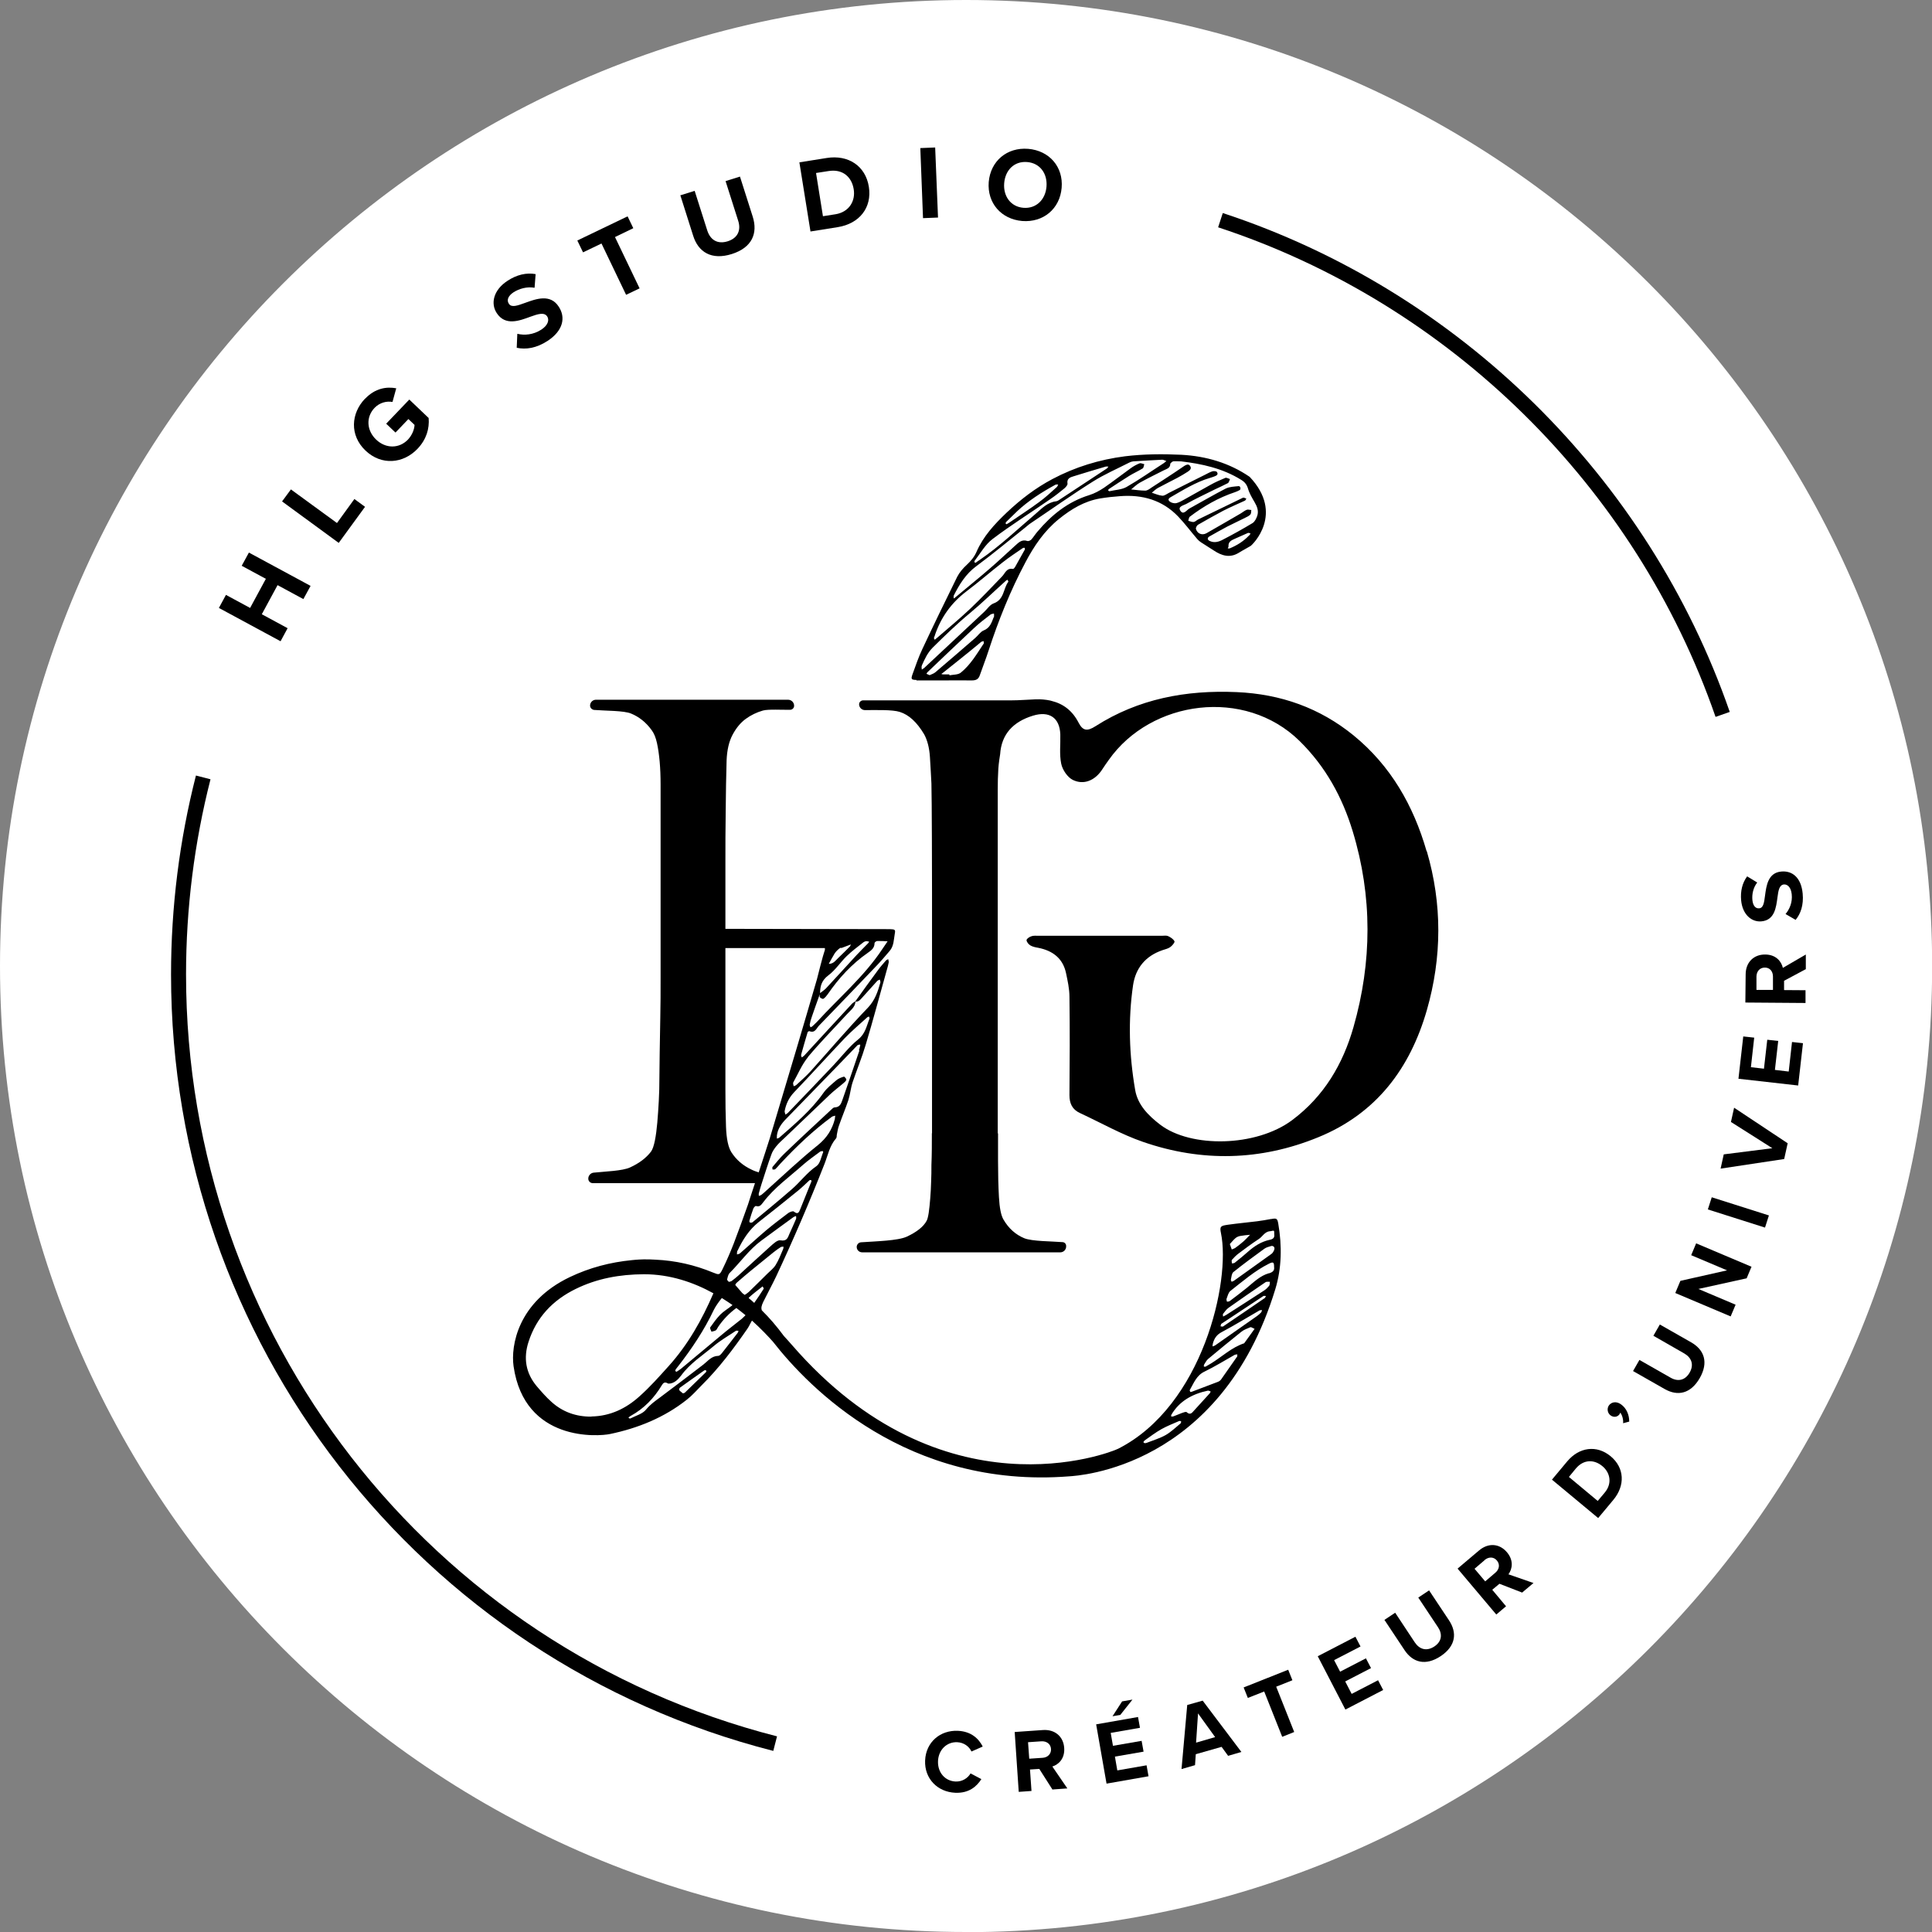 <?xml version="1.0" encoding="UTF-8"?><svg id="Calque_2" xmlns="http://www.w3.org/2000/svg" viewBox="0 0 128.77 128.77"><rect x="0" y="0" width="128.77" height="128.77" fill="#808080" stroke="none"/><defs><style>.cls-1{fill:#fff;}</style></defs><g id="Calque_1-2"><g><g><circle class="cls-1" cx="64.39" cy="64.39" r="63.89"/><path class="cls-1" d="M64.39,128.77C28.88,128.77,0,99.89,0,64.39S28.88,0,64.39,0s64.39,28.88,64.39,64.39-28.88,64.39-64.39,64.39Zm0-127.77C29.43,1,1,29.43,1,64.39s28.43,63.39,63.39,63.39,63.39-28.43,63.39-63.39S99.34,1,64.39,1Z"/></g><g><path d="M114.34,47.77c-5.32-15.35-17.72-27.55-33.15-32.62l.31-.95c15.73,5.17,28.36,17.6,33.79,33.25l-.94,.33Z"/><path d="M51.54,116.7c-23.63-6.04-40.14-27.32-40.14-51.75,0-4.49,.56-8.95,1.66-13.26l.97,.25c-1.08,4.23-1.63,8.61-1.63,13.01,0,23.97,16.2,44.85,39.39,50.78l-.25,.97Z"/></g><g><path d="M20.22,39.93l-1.72-.93-1.05,1.94,1.72,.93-.47,.87-4.11-2.22,.47-.87,1.61,.87,1.05-1.94-1.61-.87,.48-.88,4.11,2.22-.48,.88Z"/><path d="M22.57,36.18l-3.77-2.76,.59-.8,3.07,2.24,1.16-1.6,.71,.52-1.75,2.4Z"/><path d="M24.34,26.57c.67-.7,1.43-.81,2.07-.69l-.25,.91c-.39-.07-.85,.04-1.19,.39-.59,.61-.54,1.51,.1,2.12,.64,.61,1.53,.61,2.12,0,.29-.31,.43-.7,.44-.98l-.41-.39-.86,.9-.62-.59,1.54-1.61,1.29,1.23c.06,.71-.15,1.43-.74,2.05-.94,.99-2.4,1.14-3.47,.12-1.07-1.02-.97-2.48-.03-3.46Z"/><path d="M34.49,22.25c.46,.11,1.05,.07,1.59-.28,.46-.3,.54-.66,.39-.88-.19-.29-.6-.17-1.12,.02-.73,.27-1.67,.63-2.24-.24-.43-.65-.21-1.55,.71-2.15,.62-.41,1.26-.56,1.88-.45l-.07,.91c-.51-.09-1.02,.06-1.4,.3-.38,.25-.47,.54-.31,.77,.17,.26,.55,.13,1.07-.06,.74-.27,1.69-.62,2.25,.25,.47,.71,.31,1.59-.74,2.28-.75,.49-1.45,.59-2.06,.46l.04-.93Z"/><path d="M41.73,19.65l-1.64-3.42-1.23,.59-.38-.79,3.35-1.61,.38,.79-1.22,.59,1.64,3.42-.9,.43Z"/><path d="M45.34,13.02l.96-.3,.84,2.64c.2,.62,.67,.94,1.37,.72,.68-.22,.89-.75,.69-1.37l-.84-2.64,.96-.3,.85,2.67c.35,1.11-.04,2.06-1.39,2.49-1.36,.43-2.24-.13-2.58-1.22l-.85-2.68Z"/><path d="M54.02,15.43l-.74-4.61,1.82-.29c1.44-.23,2.59,.53,2.81,1.92,.22,1.39-.63,2.46-2.08,2.69l-1.82,.29Zm.84-1.02l.83-.13c.91-.15,1.34-.89,1.21-1.67-.13-.81-.73-1.36-1.67-1.21l-.84,.13,.46,2.88Z"/><path d="M61.52,14.54l-.18-4.67,.99-.04,.19,4.67-1,.04Z"/><path d="M68.53,9.92c1.41,.12,2.35,1.2,2.23,2.6-.12,1.4-1.22,2.32-2.63,2.21-1.4-.12-2.34-1.2-2.23-2.6,.12-1.4,1.22-2.32,2.62-2.21Zm-.07,.88c-.86-.07-1.46,.54-1.53,1.41-.07,.86,.43,1.57,1.28,1.64,.86,.07,1.47-.55,1.54-1.41,.07-.87-.43-1.57-1.29-1.64Z"/></g><g><path d="M61.66,117.34c.05-1.23,1.01-2.03,2.18-1.98,.91,.04,1.4,.54,1.66,1.05l-.75,.33c-.15-.33-.5-.6-.95-.62-.7-.03-1.25,.51-1.28,1.26-.03,.76,.47,1.33,1.17,1.36,.44,.02,.81-.22,1-.54l.72,.38c-.31,.49-.83,.95-1.74,.91-1.17-.05-2.06-.93-2.01-2.15Z"/><path d="M70.15,119.28l-.88-1.38-.62,.04,.1,1.43-.85,.06-.27-3.99,1.87-.13c.83-.06,1.38,.45,1.43,1.19,.05,.71-.37,1.11-.79,1.24l1,1.46-.97,.07Zm-.74-3.22l-.89,.06,.08,1.1,.89-.06c.34-.02,.58-.26,.56-.59-.02-.33-.29-.53-.64-.51Z"/><path d="M73.75,118.87l-.69-3.94,2.79-.49,.13,.72-1.95,.34,.15,.86,1.91-.33,.13,.72-1.91,.33,.16,.92,1.95-.34,.13,.73-2.79,.49Zm.93-4.57l-.53,.09,.64-.99,.69-.12-.81,1.02Z"/><path d="M81.85,117.02l-.43-.59-1.72,.49-.05,.73-.9,.26,.38-4.27,1.03-.29,2.58,3.42-.89,.26Zm-2-2.82l-.13,1.95,1.27-.37-1.14-1.58Z"/><path d="M85.46,115.76l-1.2-3.02-1.09,.43-.28-.7,2.97-1.18,.28,.7-1.08,.43,1.2,3.02-.8,.32Z"/><path d="M89.67,113.94l-1.84-3.55,2.51-1.3,.34,.65-1.76,.91,.4,.77,1.72-.89,.34,.65-1.72,.89,.43,.83,1.76-.91,.34,.65-2.51,1.3Z"/><path d="M92.27,107.97l.72-.48,1.31,1.98c.31,.46,.78,.61,1.3,.27,.51-.34,.55-.83,.24-1.29l-1.31-1.97,.72-.48,1.33,2c.55,.83,.45,1.71-.55,2.38-1.02,.68-1.87,.42-2.41-.39l-1.33-2Z"/><path d="M101.46,106.15l-1.52-.59-.48,.4,.92,1.1-.65,.55-2.58-3.06,1.43-1.21c.64-.54,1.38-.45,1.86,.12,.46,.54,.36,1.12,.1,1.47l1.67,.58-.75,.63Zm-2.5-2.17l-.68,.58,.71,.84,.68-.58c.26-.22,.32-.55,.1-.81-.22-.26-.55-.25-.81-.04Z"/><path d="M106.52,101.18l-3.08-2.56,1.01-1.21c.8-.96,1.97-1.12,2.9-.35,.93,.77,.98,1.95,.18,2.91l-1.01,1.21Zm-.03-1.14l.47-.56c.51-.61,.36-1.33-.16-1.76-.54-.45-1.24-.47-1.77,.16l-.46,.56,1.92,1.6Z"/><path d="M108.18,94.86c.03-.21-.05-.54-.19-.71,0,.02-.02,.07-.05,.11-.13,.19-.38,.23-.59,.08-.21-.15-.26-.45-.12-.66,.16-.23,.49-.31,.81-.08,.37,.26,.55,.7,.55,1.15l-.41,.11Z"/><path d="M108.84,91.39l.43-.75,2.07,1.18c.48,.28,.97,.2,1.28-.34,.3-.53,.12-.99-.36-1.27l-2.06-1.18,.43-.75,2.09,1.19c.87,.5,1.17,1.33,.57,2.38-.61,1.06-1.48,1.22-2.34,.73l-2.09-1.19Z"/><path d="M116.42,85.2l-3.22,.71,2.48,1.05-.33,.78-3.69-1.56,.34-.81,3.11-.7-2.39-1.01,.33-.79,3.69,1.56-.32,.76Z"/><path d="M117.64,81.82l-3.81-1.21,.26-.81,3.81,1.21-.26,.81Z"/><path d="M118.92,77.25l-4.24,.64,.21-.95,3.24-.41-2.76-1.75,.21-.95,3.57,2.37-.23,1.04Z"/><path d="M119.85,72.35l-3.98-.45,.32-2.82,.73,.08-.22,1.97,.87,.1,.22-1.93,.73,.08-.22,1.93,.92,.11,.22-1.97,.73,.08-.32,2.82Z"/><path d="M120.35,64.6l-1.44,.77v.62s1.43,.01,1.43,.01v.85s-4.01-.03-4.01-.03l.02-1.87c0-.83,.56-1.34,1.3-1.33,.71,0,1.08,.45,1.18,.89l1.53-.89v.98Zm-3.28,.49v.89s1.1,0,1.1,0v-.89c0-.34-.2-.6-.54-.6s-.55,.25-.56,.59Z"/><path d="M119.01,60.92c.26-.31,.47-.77,.41-1.32-.05-.47-.29-.67-.52-.65-.3,.03-.37,.38-.43,.86-.09,.66-.18,1.52-1.07,1.6-.66,.06-1.26-.46-1.35-1.39-.06-.63,.08-1.18,.4-1.61l.67,.41c-.27,.35-.36,.79-.32,1.18,.04,.38,.22,.57,.46,.54,.27-.03,.32-.37,.38-.84,.09-.67,.2-1.53,1.08-1.61,.73-.07,1.33,.39,1.43,1.47,.07,.76-.13,1.34-.47,1.75l-.69-.4Z"/></g><path d="M95.08,56.72c-.87-3.01-2.37-5.67-4.87-7.71-2.24-1.82-4.83-2.75-7.78-2.88-3.39-.15-6.56,.45-9.41,2.27-.56,.36-.85,.31-1.13-.23-.41-.8-1.02-1.26-1.79-1.45l-.11-.03c-.29-.06-.61-.09-.94-.08-.56,.02-1.11,.07-1.66,.07-.88,0-1.76,0-2.64,0,0,0,0,0,0,0h-7.22c-.15,0-.27,.12-.27,.26,0,.22,.18,.39,.39,.39,.71,0,1.82-.04,2.32,.12,.61,.19,1.15,.69,1.63,1.5,.21,.39,.34,.89,.38,1.5,.04,.61,.07,1.2,.1,1.77,.03,.98,.04,6.44,.04,7.25v16.06h-.01c0,.71,0,1.43-.03,2.12,0,.36,0,.73-.02,1.12-.01,.39-.03,.76-.06,1.12-.03,.36-.06,.67-.1,.94-.04,.27-.09,.45-.14,.54-.21,.39-.65,.74-1.31,1.05-.6,.28-2.06,.31-3.06,.38-.16,.01-.29,.15-.29,.31,0,.2,.16,.36,.37,.36h13.2c.21,0,.39-.17,.39-.39v-.04c0-.13-.1-.24-.23-.25-.75-.06-2.04-.05-2.56-.26-.58-.24-1.05-.66-1.39-1.25-.16-.27-.26-.77-.3-1.5-.04-.73-.06-1.53-.06-2.39,0-.65,0-1.26,0-1.85h-.02c0-2.83,0-7.9,0-8.27v-14.63c0-.48,.01-.95,.04-1.41,.02-.33,.11-.92,.12-.96,.09-1.35,.88-2.17,2.19-2.57,1.08-.33,1.78,.13,1.82,1.25,.02,.65-.07,1.32,.06,1.95,.08,.4,.41,.9,.77,1.08,.73,.36,1.47,.04,1.94-.66,.15-.23,.3-.45,.46-.67,2.82-4,9.07-4.84,12.71-1.27,1.75,1.72,2.86,3.76,3.55,6.03,1.32,4.34,1.29,8.71,.05,13.05-.7,2.45-1.95,4.6-4.09,6.2-2.42,1.8-6.75,1.85-8.78,.31-.81-.62-1.51-1.33-1.68-2.32-.4-2.32-.48-4.66-.14-6.99,.17-1.13,.82-1.94,1.96-2.33,.17-.06,.37-.1,.51-.2,.13-.09,.32-.31,.29-.39-.07-.15-.26-.27-.43-.35-.11-.05-.27-.02-.41-.02-2.74,0-5.47,0-8.21,0-.16,0-.34-.02-.48,.03-.13,.04-.32,.16-.33,.26,0,.11,.13,.28,.25,.35,.15,.09,.34,.13,.52,.16,.98,.19,1.65,.71,1.86,1.68,.11,.52,.23,1.06,.23,1.59,.03,2.18,.02,4.37,0,6.55,0,.55,.18,.96,.71,1.2,1.4,.65,2.75,1.42,4.2,1.92,3.91,1.35,7.84,1.26,11.67-.31,3.9-1.59,6.13-4.62,7.24-8.47,1.01-3.52,1.03-7.07,0-10.59"/><path d="M84.93,83.3c-.04,.1-.1,.21-.18,.27-.83,.6-1.66,1.19-2.5,1.79-.04,.03-.08,.04-.16,.07-.02-.05-.06-.1-.05-.15,.04-.17,.05-.39,.16-.49,.67-.54,1.37-1.05,2.07-1.56,.12-.09,.29-.13,.45-.18,.15-.04,.27,.09,.21,.24m-.35,1.57c-.59,.17-1.02,.6-1.48,.98-.37,.3-.76,.59-1.14,.88-.04,.03-.12,.03-.18,.04-.01-.06-.05-.14-.03-.19,.07-.18,.12-.42,.26-.53,.83-.65,1.62-1.34,2.58-1.82,.27-.13,.33-.1,.33,.23,.03,.2-.05,.33-.34,.42m.02,.82c-.1,.12-.21,.24-.34,.32-.84,.55-1.69,1.09-2.53,1.63-.06,.04-.12,.06-.21,.11,0-.07-.03-.14,0-.18,.11-.14,.22-.3,.36-.4,.82-.58,1.64-1.15,2.47-1.71,.07-.05,.19-.02,.29-.03-.01,.08,0,.19-.04,.25m-.32,.85c-.92,.63-1.84,1.26-2.76,1.88-.04,.02-.11,0-.17-.01,.02-.06,.02-.14,.06-.17,.93-.62,1.87-1.23,2.8-1.85,.03-.02,.1,0,.17,0-.05,.08-.06,.13-.09,.15m-.25,.96c-.08,.08-.16,.16-.25,.22-.94,.66-1.87,1.31-2.81,1.97-.05,.03-.11,.04-.16,.06,0-.06,0-.13,.02-.19,.09-.34,.25-.59,.6-.77,.85-.45,1.67-.96,2.51-1.44,.04-.02,.1-.01,.17-.02-.03,.08-.04,.13-.07,.16m-1.12,2.05c-.85,.28-1.48,.9-2.22,1.35-.12,.07-.23,.14-.36,.21-.03,.01-.1,0-.11-.01-.01-.03,0-.09,.01-.12,.09-.13,.16-.29,.27-.38,.73-.61,1.47-1.22,2.21-1.81,.17-.14,.4-.22,.61-.31,.05-.02,.14,.05,.28,.11-.26,.36-.48,.67-.7,.97m-.48,.9c-.35,.5-.7,1-1.05,1.5-.05,.07-.13,.13-.21,.16-.58,.22-1.16,.44-1.74,.66-.02,0-.04,.01-.1,.02-.01-.04-.06-.1-.04-.13,.27-.46,.44-.98,1-1.24,.68-.33,1.32-.73,1.98-1.1,.05-.03,.12-.03,.19-.04,0,.06,0,.13-.02,.17m-1.77,2.37c-.05,.05-.11,.12-.17,.19-.31,.34-.61,.67-.92,1.01-.13,.14-.25,.34-.5,.11-.05-.04-.21,.02-.32,.06-.19,.07-.38,.16-.58,.23-.03,.01-.08,0-.13,0,0-.04,0-.08,.01-.11,.54-.92,1.4-1.39,2.43-1.61,.06-.01,.13,.03,.19,.05,0,.02-.02,.04-.03,.08m-1.96,2.04c-.33,.27-.64,.58-1.01,.79-.39,.22-.84,.35-1.27,.52-.04,.02-.09,.01-.13,.02-.03-.02-.09-.06-.08-.07,.02-.04,.04-.08,.08-.11,.37-.26,.74-.54,1.13-.76,.38-.21,.79-.37,1.18-.54,.03-.01,.09,0,.12,.03,.02,.01,0,.08-.02,.1m3.65-12.32c.08-.07,.2-.12,.31-.14,.22-.04,.44-.06,.66-.08-.15,.15-.29,.31-.45,.45-.17,.15-.35,.29-.53,.42-.07,.05-.16,.07-.24,.11-.04-.1-.07-.19-.13-.36,.12-.13,.24-.28,.38-.4m2.28-.45c.31-.05,.3-.11,.3,.19,.03,.22-.05,.33-.32,.38-.55,.12-1.01,.42-1.43,.79-.29,.26-.59,.5-.89,.74-.04,.03-.12,.03-.18,.04,0-.08-.04-.19,0-.24,.13-.15,.28-.3,.44-.42,.44-.33,.88-.66,1.34-.96,.26-.16,.38-.48,.75-.53m-34.73,4.45s0-.02,0-.02c.28-.26,.59-.49,.92-.75,.04,.08,.09,.14,.07,.16-.2,.32-.41,.63-.63,.94-.12-.11-.24-.22-.37-.32m-.26-.21c-.05-.04-.11-.08-.16-.12-.16-.18-.32-.36-.47-.54-.01-.02,.05-.12,.1-.16,.31-.27,.62-.54,.94-.8,.5-.41,.99-.81,1.49-1.21,.16-.13,.33-.25,.5-.36,.05-.03,.12-.02,.18-.03,0,.06,0,.12-.03,.18-.15,.35-.29,.72-.49,1.04-.13,.22-.36,.39-.55,.58-.41,.4-.81,.81-1.22,1.2-.07,.07-.16,.13-.3,.22m-.15,1.56c-.48,.39-.98,.76-1.45,1.16-.88,.73-1.76,1.47-2.64,2.2-.09,.07-.19,.13-.28,.19-.02,.01-.06,.01-.06,0-.02-.03-.05-.08-.04-.1,.06-.1,.13-.18,.2-.27,.91-1.17,1.73-2.4,2.36-3.73,.13-.26,.31-.51,.49-.74,.02-.03,.03-.04,.06-.06,.24,.15,.48,.31,.7,.46-.02,.02-.03,.03-.05,.05-.25,.2-.54,.37-.76,.59-.25,.26-.46,.55-.67,.85-.04,.06,.05,.19,.08,.29,.1-.03,.21-.04,.29-.09,.07-.05,.1-.15,.15-.22,.33-.49,.74-.92,1.22-1.27,.21,.16,.42,.32,.61,.48-.07,.07-.14,.15-.22,.21m-.29,.95c-.35,.45-.69,.9-1.05,1.35-.07,.09-.17,.2-.26,.2-.45,.01-.68,.34-.99,.58-.96,.74-1.93,1.47-2.9,2.2-.33,.24-.65,.47-.92,.8-.23,.29-.69,.41-1.06,.6-.02,.01-.07-.03-.11-.05,.01-.02,.02-.04,.04-.05,.03-.03,.07-.06,.11-.08,.89-.49,1.56-1.19,2.07-2.04,.09-.15,.19-.26,.43-.11,.38,.02,.67-.29,.86-.54,.59-.81,1.43-1.34,2.18-1.97,.45-.38,.98-.68,1.47-1.01,.04-.02,.11,0,.17,0-.01,.04-.02,.09-.04,.12m-2.11,2.62c-.47,.46-.95,.92-1.42,1.38-.03,.03-.08,.03-.13,.05-.08-.07-.18-.13-.25-.22-.02-.02,.01-.13,.05-.16,.54-.39,1.08-.77,1.62-1.15,.03-.02,.09-.02,.12,0,.01,0,.03,.08,0,.1m-7.64,2.98c-1.02,.01-1.92-.31-2.66-.98-.36-.32-.67-.68-.98-1.04-.75-.89-.9-1.9-.55-2.97,.52-1.61,1.59-2.76,3.14-3.52,1.43-.7,2.93-.97,4.55-.98,1.74,0,3.31,.54,4.63,1.27-.76,1.76-1.69,3.42-2.99,4.86-.63,.7-1.25,1.4-1.95,2.02-.89,.8-1.94,1.31-3.19,1.33m9.22-9.57c.71-.71,1.28-1.54,2.09-2.14,.72-.53,1.44-1.06,2.16-1.58,.05-.03,.11-.05,.17-.07,0,.06,.02,.13,0,.19-.14,.33-.29,.66-.44,.99-.11,.25-.16,.52-.6,.44-.2-.04-.48,.23-.68,.41-.72,.64-1.42,1.29-2.13,1.94-.14,.12-.28,.24-.43,.35-.05,.04-.12,.05-.2,.07-.04-.06-.13-.12-.12-.16,.04-.15,.07-.32,.17-.43m.53-1.49c.34-.72,.76-1.39,1.4-1.9,.88-.69,1.76-1.39,2.63-2.1,.27-.22,.51-.46,.76-.69,.02-.02,.07-.02,.11-.02,0,0,.02,.04,.03,.07-.02,.06-.04,.12-.07,.18-.23,.56-.46,1.13-.68,1.69-.09,.22-.16,.38-.43,.16-.06-.05-.27,.03-.37,.1-.49,.37-.99,.75-1.46,1.14-.59,.5-1.16,1.03-1.75,1.54-.05,.05-.14,.06-.21,.08,0-.09,0-.18,.03-.25m1.07-2.82c.03-.07,.13-.17,.16-.16,.28,.1,.38-.12,.5-.26,.74-.97,1.74-1.68,2.64-2.48,.36-.32,.76-.59,1.14-.88,.04-.03,.12-.03,.18-.04,0,0,.01,.04,.03,.07-.14,.32-.2,.77-.46,.94-.64,.44-1.07,1.05-1.64,1.54-.86,.75-1.74,1.47-2.62,2.2-.04,.03-.12,.02-.17,.01-.02,0-.04-.08-.03-.12,.08-.28,.17-.56,.27-.83m-.12-2.57c-.58-.27-1.03-.66-1.35-1.16-.21-.33-.33-.89-.36-1.7-.03-.81-.04-1.64-.04-2.51v-9.4h6.63s.02,.12-.03,.22c-.07,.16-.47,1.73-.5,1.86-.44,1.51-.88,3.02-1.33,4.53-.05,.17-1.73,5.8-1.81,6.06-.11,.36-.43,1.33-.74,2.28-.16-.05-.31-.1-.47-.18m6.56-14.89c-.26,.26-.51,.52-.78,.77-.18,.17-.33,.41-.64,.4,.13-.23,.25-.46,.39-.69,.1-.15,.23-.27,.37-.37h.1l.61-.23s-.03,.09-.05,.12m-2,3.13c0-.48,.11-.86,.55-1.19,.47-.35,.8-.87,1.22-1.28,.34-.33,.73-.62,1.11-.92,.05-.04,.12-.07,.19-.08,.06,0,.13,.02,.2,.03-.02,.04-.04,.08-.07,.11-.25,.26-.52,.52-.77,.79-.68,.74-1.35,1.48-2.04,2.22-.12,.12-.26,.21-.4,.32m4.15-2.93c-1.2,1.81-2.87,3.22-4.32,4.81-.11,.12-.23,.22-.34,.33-.03,.03-.08,.04-.12,.06-.02-.06-.06-.13-.05-.18,.03-.18,.08-.35,.14-.52,.17-.5,.35-1,.53-1.5,0,.07-.02,.14,0,.19,.04,.06,.2,.14,.24,.11,.11-.07,.2-.18,.28-.29,.74-1.08,1.61-2.03,2.69-2.78,.23-.16,.44-.32,.44-.64,0-.05,.11-.14,.18-.14,.23,0,.46,0,.69,.02-.12,.18-.24,.35-.36,.53m-4.95,7.18c.82-.98,1.72-1.89,2.58-2.83,.23-.26,.56-.47,.59-.86,.21,.02,.32-.13,.44-.26,.34-.37,.67-.75,1.01-1.12,.04-.04,.11-.06,.17-.09,.01,.06,.05,.13,.04,.19-.17,.6-.35,1.17-.82,1.67-1.33,1.38-2.57,2.85-3.85,4.27-.29,.32-.62,.6-.94,.9-.04,.04-.12,.05-.17,.08-.01-.08-.06-.19-.03-.25,.32-.57,.58-1.2,.99-1.7m3.35-1.18c-.6,.48-1.08,1.11-1.61,1.68-1.02,1.08-2.05,2.15-3.08,3.22-.05,.05-.11,.08-.17,.12-.02-.08-.06-.17-.05-.24,.09-.47,.28-.88,.63-1.25,1.14-1.19,2.24-2.41,3.37-3.6,.47-.49,1-.93,1.51-1.4,.03-.03,.08-.03,.12-.04,.01,.04,.02,.08,.03,.12-.2,.49-.27,1-.75,1.39m.07,.75c-.37,1.09-.74,2.18-1.12,3.26-.09,.25-.16,.52-.53,.53-.09,0-.19,.12-.27,.19-1.04,.97-2.08,1.93-3.1,2.91-.28,.27-.52,.58-.77,.87-.03,.03,0,.11,0,.17,.06,0,.14,.01,.18-.02,.13-.12,.25-.27,.37-.4,1.05-1.12,2.16-2.18,3.4-3.09,.06-.05,.16-.05,.23-.08-.01,.08-.02,.17-.03,.24-.18,.69-.53,1.24-1.12,1.72-1.2,.96-2.31,2.02-3.45,3.04-.1,.09-.2,.19-.31,.27-.05,.04-.12,.06-.18,.08,0-.06-.02-.12,0-.18,.06-.22,.12-.44,.19-.65,.21-.64,.41-1.29,.64-1.92,.07-.21,.2-.4,.34-.57,.17-.21,.38-.39,.58-.58,.99-.95,1.98-1.9,2.97-2.84,.28-.27,.6-.5,.89-.75,.08-.07,.19-.15,.22-.25,.02-.06-.13-.22-.16-.21-.17,.05-.36,.12-.49,.23-.31,.27-.65,.53-.88,.86-.81,1.15-1.88,2.05-2.93,2.97-.04,.04-.11,.05-.17,.07,0-.06,0-.13,0-.19,.05-.47,.32-.83,.65-1.16,1.13-1.16,2.26-2.33,3.39-3.49,.45-.46,.89-.92,1.33-1.38,.04-.04,.11-.03,.17-.05,0,0,.02,.04,.02,.04-.03,.12-.05,.23-.09,.34m27.46,11.25c-.25,.05-.67,.12-.92,.15-.65,.08-1.3,.14-1.94,.23-.48,.07-.57,.1-.47,.56,.66,3.19-1.21,11.51-6.85,14.37-.55,.28-11.72,4.65-21.75-6.92-.17-.2-.35-.39-.53-.59-.48-.65-.97-1.22-1.47-1.71-.06-.16-.03-.31,.1-.58,.28-.57,.59-1.13,.86-1.7,1.15-2.46,2.22-4.95,3.21-7.47,.23-.58,.34-1.22,.78-1.72,.05-.06,.03-.17,.05-.26,.04-.2,.07-.4,.14-.59,.2-.57,.44-1.14,.63-1.71,.12-.38,.15-.79,.28-1.18,.28-.83,.62-1.65,.87-2.49,.5-1.66,.94-3.33,1.41-5,.05-.17,.1-.35,.13-.52,0-.06-.03-.13-.04-.19-.05,.03-.12,.05-.16,.1-.18,.21-.36,.41-.52,.63-.51,.69-1.01,1.38-1.51,2.08-.09,.06-.19,.11-.25,.19-1.06,1.14-2.11,2.29-3.16,3.43-.05,.05-.1,.08-.16,.12-.02-.06-.06-.13-.04-.19,.14-.5,.28-1,.43-1.49,.01-.03,.09-.08,.12-.07,.38,.15,.47-.2,.64-.37,1.24-1.28,2.48-2.57,3.71-3.86,.35-.36,.68-.74,1-1.12,.28-.33,.27-.75,.34-1.15,.05-.26,.02-.29-.33-.3l-10.96-.02v-4.39c0-1.1,0-2.26,.02-3.47,.01-1.21,.03-2.33,.06-3.38,.03-.69,.16-1.25,.4-1.7,.24-.45,.53-.8,.87-1.05,.34-.25,.73-.44,1.15-.56,.35-.1,1.29-.04,1.81-.05,.15,0,.27-.12,.27-.27,0-.22-.18-.4-.4-.4h-12.81c-.22,0-.39,.18-.39,.39,0,.15,.12,.27,.27,.29,.75,.06,1.99,.04,2.46,.24,.54,.22,1,.59,1.37,1.1,.16,.21,.28,.5,.36,.87,.08,.37,.14,.79,.18,1.25,.04,.46,.06,.96,.06,1.5v12.93c0,.89,0,1.77-.02,2.62-.01,.85-.03,1.63-.04,2.35-.01,.72-.02,1.28-.02,1.7,0,.48-.01,.98-.04,1.5-.03,.52-.06,1.01-.1,1.45-.04,.45-.09,.84-.16,1.19-.07,.34-.15,.59-.26,.74-.32,.42-.78,.77-1.39,1.05-.51,.24-1.68,.27-2.43,.35-.2,.02-.36,.19-.36,.4,0,.17,.14,.3,.3,.3h10.81c-.23,.7-.42,1.27-.46,1.41-.31,.87-.62,1.74-.95,2.6-.23,.59-.48,1.17-.76,1.74-.19,.38-.22,.37-.62,.21-1.23-.51-2.51-.8-3.84-.86-.27-.02-.5-.02-.7-.02-.02,0-.04,0-.06,0-.01,0-.02,0-.04,0-.46,.01-.74,.05-.77,.05h0c-1.44,.14-2.82,.5-4.14,1.13-3.48,1.66-3.94,4.6-3.75,5.94,.73,5.08,5.68,4.68,6.43,4.52,1.87-.39,3.62-1.1,5.12-2.29,.36-.28,.66-.63,.98-.95,1.16-1.15,2.13-2.44,3.05-3.77,.12-.17,.2-.37,.31-.55t0,0c.61,.55,1.09,1.06,1.4,1.41,2.38,3.05,8.93,9.82,19.75,8.97,.55-.04,10.08-.53,13.73-12.47,.43-1.41,.45-2.89,.2-4.36-.06-.35-.11-.39-.46-.32"/><path d="M61.44,44.36c.19-.43,.38-.85,.73-1.2,.8-.79,1.6-1.57,2.47-2.29,.83-.69,1.6-1.44,2.4-2.16,.03-.03,.08-.05,.11-.07,.02,.04,.04,.07,.06,.13-.35,.45-.26,1.19-.99,1.45-.24,.09-.41,.36-.61,.55-1.34,1.25-2.67,2.5-4.01,3.75-.05,.04-.11,.07-.16,.11,0-.09-.04-.18,0-.25m.87-2.04c.4-1.18,1.09-2.16,2.11-2.93,.82-.62,1.6-1.3,2.41-1.93,.43-.34,.89-.64,1.34-.95,.03-.02,.1-.03,.11-.02,.03,.02,.04,.09,.03,.11-.22,.4-.44,.79-.66,1.18-.03,.05-.1,.13-.14,.12-.43-.08-.52,.3-.73,.51-.7,.72-1.38,1.45-2.11,2.14-.71,.67-1.47,1.3-2.21,1.94-.05,.05-.11,.08-.16,.13-.02-.05-.06-.09-.05-.12,.01-.07,.05-.12,.07-.19m1.24-2.62c.38-.75,.8-1.45,1.52-1.98,1.11-.82,2.16-1.7,3.24-2.56,.13-.1,.24-.21,.38-.3,1.37-.92,2.72-1.88,4.12-2.76,.77-.49,1.63-.86,2.45-1.28,.08-.04,.17-.07,.26-.08,.65-.04,1.29-.08,1.94-.11,.07,0,.15,.05,.27,.09-.11,.09-.16,.14-.22,.17-.81,.52-1.6,1.08-2.44,1.56-.32,.18-.75,.19-1.13,.28-.03,0-.09-.04-.09-.05,0-.04,.03-.09,.07-.11,.44-.29,.88-.58,1.33-.86,.29-.18,.61-.32,.9-.5,.07-.04,.07-.18,.11-.28-.1-.02-.23-.09-.31-.06-.21,.08-.42,.2-.6,.33-.6,.43-1.17,.88-1.78,1.3-.3,.2-.63,.38-.98,.49-1.42,.44-2.51,1.32-3.44,2.42-.15,.17-.27,.37-.42,.54-.06,.06-.19,.12-.26,.1-.36-.13-.58,.09-.8,.29-.56,.5-1.11,1.03-1.68,1.52-.76,.66-1.55,1.29-2.32,1.94-.04,.03-.07,.06-.11,.08,0-.06-.03-.13,0-.17m1.38-2.33c.39-.5,.71-1.09,1.2-1.46,1.24-.94,2.57-1.77,3.85-2.66,.32-.22,.63-.46,.93-.71,.1-.08,.23-.23,.22-.32-.06-.35,.18-.43,.42-.5,.7-.22,1.41-.43,2.12-.64,.06-.02,.13,0,.19,0-.04,.05-.08,.11-.13,.14-1.01,.67-2.03,1.34-3.05,2.01-.1,.06-.2,.15-.3,.16-.6,.07-.97,.49-1.38,.84-1.22,1.04-2.38,2.15-3.71,3.06-.1,.06-.19,.13-.27,.19-.04,0-.08,0-.08-.01,0-.03-.03-.08-.01-.1m2.11-2.6c.24-.24,.49-.48,.74-.72,.76-.71,1.63-1.26,2.54-1.76,.05-.03,.12-.01,.19-.02-.03,.05-.04,.12-.08,.16-.39,.35-.77,.71-1.2,1.02-.65,.48-1.32,.91-1.99,1.37-.06,.04-.12,.07-.17,.1-.03-.02-.06-.03-.06-.04,0-.04,0-.09,.03-.11m10.95-3.9s.11-.13,.18-.14c.13-.02,.28,0,.53,0,1.35,.16,2.76,.45,4.02,1.24,.23,.14,.36,.31,.44,.57,.09,.32,.27,.62,.44,.91,.17,.29,.28,.58,.18,.9-.06,.18-.16,.39-.31,.49-.65,.39-1.31,.76-1.99,1.11-.26,.14-.56,.23-.86,.09-.17-.07-.19-.21-.04-.3,.4-.23,.8-.45,1.21-.67,.39-.2,.79-.38,1.18-.58,.12-.06,.26-.12,.35-.22,.06-.07,.05-.2,.06-.3-.1,0-.22-.05-.31-.01-.15,.06-.27,.17-.41,.25-.76,.44-1.51,.88-2.27,1.31-.29,.16-.61,.03-.7-.29-.02-.07,.06-.22,.13-.27,.56-.32,1.12-.64,1.69-.94,.47-.24,.96-.45,1.44-.67,.05-.02,.07-.09,.1-.14-.07-.02-.17-.08-.22-.06-1,.48-1.99,.96-2.99,1.45-.1,.05-.19,.15-.3,.17-.12,.01-.24-.05-.36-.08,.03-.09,.04-.22,.1-.27,.92-.7,1.91-1.27,3.02-1.64,.11-.04,.21-.08,.31-.14,.09-.06,.04-.27-.07-.26-.29,.03-.61,.04-.86,.16-.82,.42-1.61,.89-2.42,1.33-.19,.1-.41,.48-.62,.13-.16-.27,.24-.34,.4-.43,.62-.35,1.27-.65,1.91-.97,.29-.14,.59-.27,.87-.42,.07-.04,.1-.18,.14-.27-.1-.03-.23-.11-.31-.08-.34,.14-.68,.29-1,.47-.59,.32-1.16,.66-1.75,.98-.16,.09-.32,.18-.5,.23-.11,.03-.27,0-.37-.05-.21-.11-.22-.23-.03-.34,.84-.48,1.66-1,2.6-1.28,.11-.03,.22-.07,.33-.11,.14-.05,.27-.13,.16-.29-.04-.06-.2-.07-.29-.05-.17,.05-.34,.15-.5,.23-.81,.4-1.61,.81-2.41,1.21-.14,.07-.3,.2-.44,.19-.24-.02-.47-.13-.7-.2,.14-.11,.26-.24,.41-.32,.42-.23,.86-.44,1.29-.67,.24-.13,.48-.27,.71-.42,.13-.09,.27-.21,.13-.39-.11-.14-.25-.06-.37,.01-.23,.15-.45,.31-.68,.46-.5,.33-1,.66-1.5,.98-.13,.09-.28,.21-.43,.21-.31,0-.63-.05-.94-.08,.19-.15,.37-.33,.58-.45,.52-.29,1.06-.55,1.59-.82,.2-.1,.45-.15,.44-.45m5.25,4.79c-.36,.38-.8,.66-1.29,.86-.04,.01-.09,0-.13,0,.02-.05,.06-.1,.05-.14-.02-.3,.19-.4,.42-.5,.29-.13,.58-.26,.88-.39,.04-.02,.11,.02,.17,.04-.04,.06-.06,.1-.09,.13m-17.03,5.45c-.14,.35-.24,.71-.67,.88-.22,.09-.37,.34-.56,.5-.88,.76-1.76,1.53-2.65,2.28-.11,.1-.27,.14-.39,.2-.1-.04-.16-.07-.21-.09,.02-.04,.04-.08,.07-.11,1.03-.98,2.05-1.96,3.09-2.93,.35-.33,.73-.62,1.11-.91,.06-.05,.15-.04,.23-.07,0,.09,.02,.18-.01,.25m-.7,1.79c-.45,.68-.86,1.38-1.5,1.9-.18,.15-.51,.13-.76,.18,0-.02,0-.04-.01-.06-.14,0-.28,0-.41,0-.04,0-.08-.02-.12-.03,.04-.03,.07-.05,.11-.08,.6-.48,1.21-.96,1.81-1.45,.25-.2,.49-.41,.74-.61,.04-.03,.11-.03,.16-.05,0,.06,.03,.14,0,.18m-4.48,2.44c.6,0,1.21,0,1.81,0s1.25-.01,1.88,0c.27,0,.44-.07,.53-.33,.19-.55,.41-1.1,.59-1.66,.66-2.02,1.45-3.99,2.45-5.87,.57-1.08,1.25-2.1,2.24-2.9,.82-.66,1.69-1.19,2.75-1.37,.43-.07,.87-.12,1.31-.15,1.5-.12,2.83,.26,3.88,1.35,.46,.48,.85,1.01,1.28,1.51,.07,.08,.15,.15,.24,.21,.28,.19,.58,.36,.86,.55,.53,.35,1.07,.52,1.67,.15,.25-.16,.52-.29,.78-.45,.13-.08,2.27-2.15-.06-4.61-1.36-.93-2.9-1.38-4.55-1.47-1.25-.06-2.5-.05-3.75,.1-1.72,.22-3.34,.72-4.85,1.52-1.13,.6-2.12,1.36-3.04,2.23-.82,.78-1.57,1.59-2.02,2.63-.15,.34-.38,.61-.65,.86-.25,.23-.48,.5-.63,.79-.79,1.6-1.57,3.21-2.33,4.83-.25,.53-.44,1.09-.64,1.64-.13,.36-.1,.4,.26,.41"/></g></g></svg>